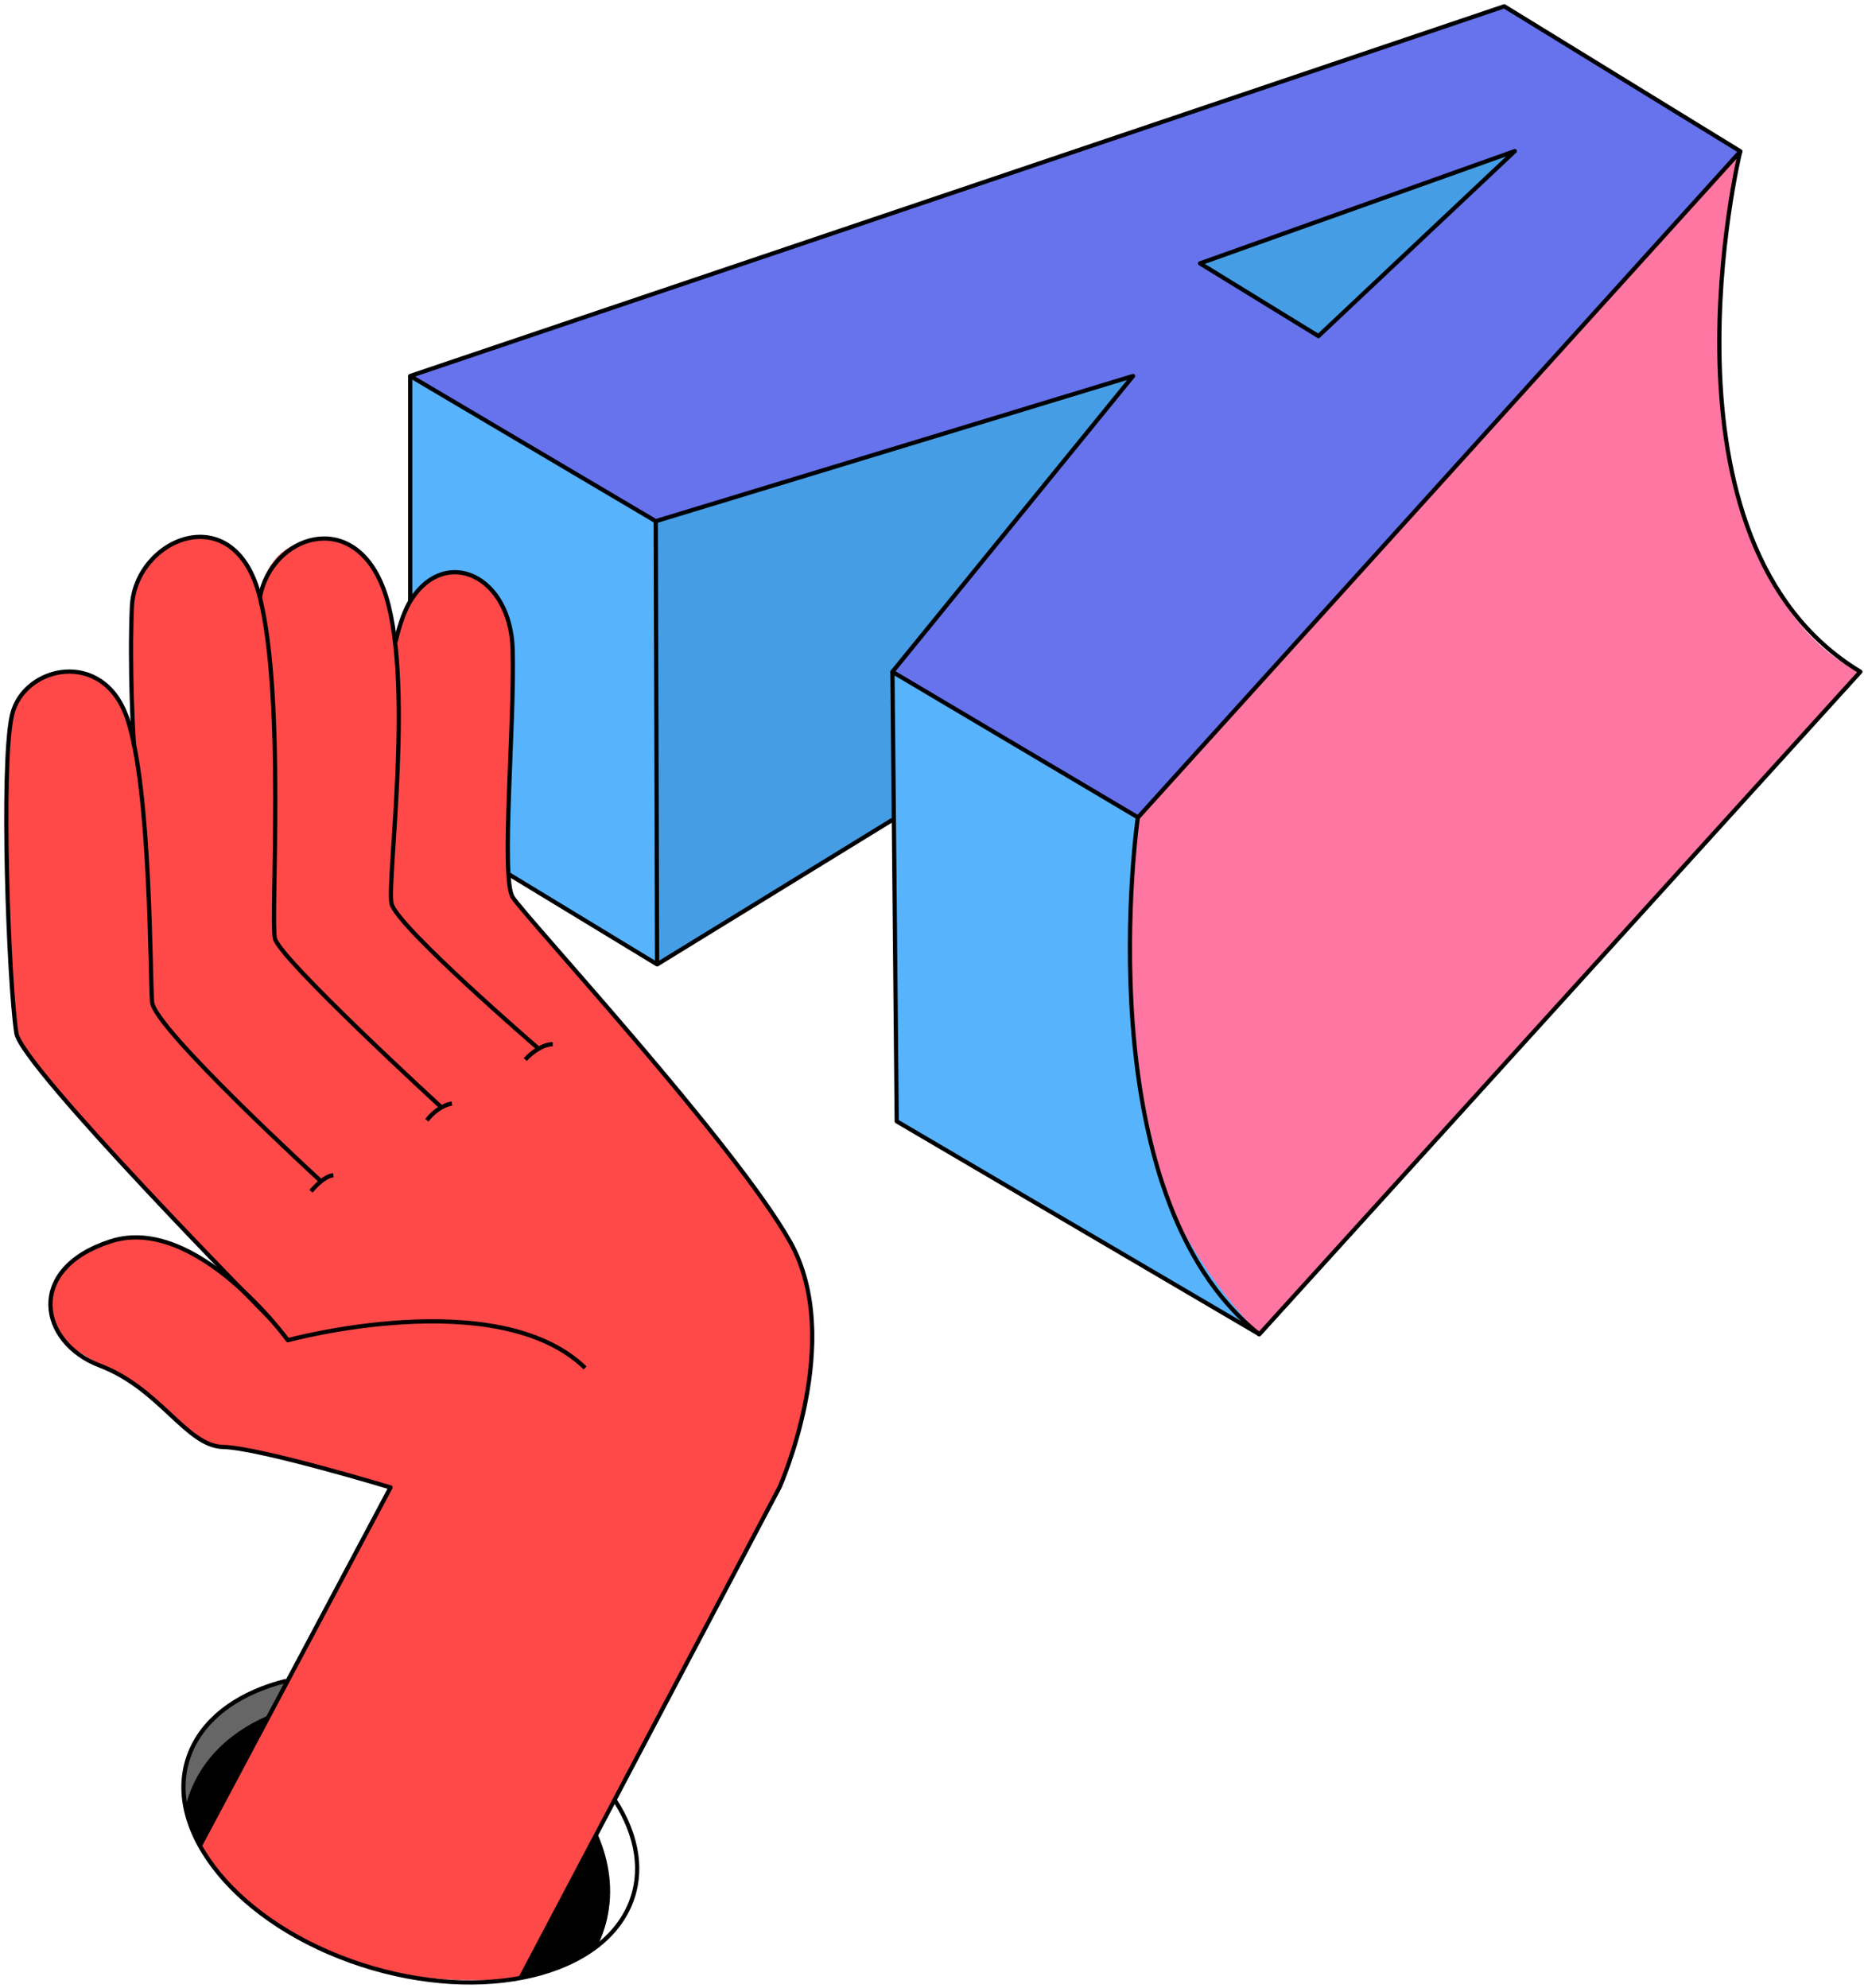 <svg width="296" height="315" viewBox="0 0 296 315" fill="none" xmlns="http://www.w3.org/2000/svg">
<path d="M199.558 211.387L294.804 106.42C294.804 106.42 282.087 102.115 275.769 79.957C269.45 57.8 274.346 31.364 274.346 31.364L275.769 23.969L180.313 129.485C180.313 129.485 172.408 189.086 199.558 211.387Z" fill="#FF76A2"/>
<path d="M238.38 1L65.281 59.717L103.926 82.567L179.562 59.565L141.425 106.431L180.343 129.496L275.799 23.98L238.38 1Z" fill="#6673ED"/>
<path d="M208.915 53.251L190.367 41.793L239.562 24.109L208.915 53.251Z" fill="#459DE5"/>
<path d="M179.55 59.562L141.413 106.428V129.877L104.128 152.776L103.914 82.564L179.55 59.562Z" fill="#459DE5"/>
<path d="M65.264 59.719L65 129.019L104.124 152.78L103.91 82.569L65.264 59.719Z" fill="#57B3FC"/>
<path d="M141.418 106.426L142.103 177.643L199.585 211.393C199.585 211.393 186.377 198.483 182.238 181.898C178.103 165.313 179.194 143.99 179.194 143.99L180.336 129.486L141.414 106.422L141.418 106.426Z" fill="#57B3FC"/>
<path d="M238.363 1L275.782 23.98L180.326 129.496L141.408 106.431L179.545 59.565L103.91 82.567L65 59.565L238.363 1Z" stroke="black" stroke-width="0.67" stroke-linejoin="round"/>
<path d="M199.581 211.389L142.094 177.643L141.414 106.422" stroke="black" stroke-width="0.67" stroke-linejoin="round"/>
<path d="M103.91 82.564L104.124 152.776L65 129.015V59.562" stroke="black" stroke-width="0.67" stroke-linejoin="round"/>
<path d="M104.125 152.782L141.41 129.883" stroke="black" stroke-width="0.67" stroke-linejoin="round"/>
<path d="M190.156 41.728L208.914 53.245L240.036 23.938L190.156 41.728Z" stroke="black" stroke-width="0.67" stroke-linejoin="round"/>
<path d="M180.301 129.485C180.301 129.485 171.699 189.265 199.546 211.387L294.792 106.42C260.69 85.897 275.757 23.969 275.757 23.969" stroke="black" stroke-width="0.67" stroke-linejoin="round"/>
<path d="M29.632 286.441C29.632 286.441 30.132 282.15 34.981 277.251C39.83 272.352 42.764 272.151 42.764 272.151L45.699 266.141C45.699 266.141 38.936 267.36 33.843 272.415C28.751 277.47 28.688 284.101 29.637 286.441H29.632Z" fill="#666666"/>
<path d="M31.633 292.524L61.903 235.642C61.903 235.642 53.955 233.307 46.852 231.592C41.331 230.257 36.457 229.498 35.353 229.225C32.825 228.605 33.779 229.467 31.633 227.948C29.488 226.43 23.287 220.482 21.02 219.084C18.753 217.687 12.632 214.641 10.319 212.542C8.005 210.443 5.6 205.036 11.1 200.164C16.599 195.296 23.191 195.408 28.048 197.422C32.905 199.436 37.779 203.736 37.779 203.736C37.779 203.736 4.365 170.057 2.606 163.68C0.847 157.304 0.616 117.279 2.363 111.907C4.109 106.535 13.236 104.119 17.661 109.389C22.086 114.658 21.192 117.23 21.192 117.23C21.192 117.23 20.856 99.935 20.873 97.314C20.89 94.692 21.154 89.325 27.028 86.338C32.901 83.35 36.805 85.958 38.334 88.409C39.862 90.861 41.197 94.639 41.197 94.639C41.197 94.639 41.709 87.007 48.561 85.77C55.412 84.534 58.515 87.99 59.816 91.12C61.118 94.251 62.717 101.016 62.717 101.016C62.717 101.016 64.879 91.236 71.164 90.723C77.449 90.209 81.131 95.603 81.206 101.788C81.282 107.973 79.892 139.366 81.265 142.13C82.638 144.894 112.891 177.961 121.95 191.55C131.01 205.138 129.108 214.007 128.21 218.91C127.312 223.813 125.049 232.811 123.302 236.12L82.516 313.369C82.516 313.369 63.956 315.477 51.504 309.042C39.051 302.607 34.702 297.222 31.629 292.529L31.633 292.524Z" fill="#FF4949"/>
<path d="M31.615 292.53L61.884 235.648C61.884 235.648 41.162 229.37 35.334 229.227C29.511 229.084 25.401 219.974 15.808 216.33C6.215 212.686 3.99 201.027 17.521 196.655C31.052 192.283 45.612 212.32 45.612 212.32C45.612 212.32 78.841 203.246 92.712 216.71" stroke="black" stroke-width="0.67" stroke-linejoin="round"/>
<path d="M42.816 208.892C42.816 208.892 3.419 169.01 2.592 163.67C1.358 155.712 0.09 120.984 1.912 113.232C3.734 105.479 16.342 102.639 20.137 113.75C23.932 124.855 23.764 154.6 24.096 158.749C24.427 162.897 50.713 186.998 50.713 186.998" stroke="black" stroke-width="0.67" stroke-linejoin="round"/>
<path d="M21.241 118.016C21.14 117.368 20.489 105.78 20.901 96.144C21.367 85.297 37.169 78.536 41.182 94.635C45.196 110.733 42.87 145.474 43.554 148.654C44.239 151.833 69.794 175.282 69.794 175.282" stroke="black" stroke-width="0.67" stroke-linejoin="round"/>
<path d="M41.18 94.646C42.951 84.903 55.853 80.365 60.739 93.208C65.84 106.614 61.256 139.583 62.041 143.151C62.826 146.714 85.32 166.113 85.32 166.113" stroke="black" stroke-width="0.67" stroke-linejoin="round"/>
<path d="M62.68 101.675C63.322 98.915 64.149 96.544 65.215 94.914C70.694 86.532 80.888 91.199 81.232 102.854C81.576 114.513 79.334 139.082 81.232 142.123C83.129 145.164 116.438 181.161 125.2 196.737C133.966 212.313 123.517 235.636 123.517 235.636L82.479 313.363" stroke="black" stroke-width="0.67" stroke-linejoin="round"/>
<path d="M97.39 285.144C101.034 290.757 102.067 296.758 99.674 302.059C94.422 313.692 74.648 317.537 55.508 310.646C36.368 303.756 25.108 288.738 30.36 277.106C32.779 271.752 38.27 268.05 45.356 266.281" stroke="black" stroke-width="0.67" stroke-linejoin="round"/>
<path d="M49.273 188.724C50.142 187.742 51.515 186.317 52.825 186.188" stroke="black" stroke-width="0.67" stroke-linejoin="round"/>
<path d="M67.641 177.488C68.518 176.269 70.172 175.023 71.616 174.836" stroke="black" stroke-width="0.67" stroke-linejoin="round"/>
<path d="M83.234 167.855C84.255 166.734 86.056 165.412 87.584 165.43" stroke="black" stroke-width="0.67" stroke-linejoin="round"/>
<path d="M94.442 290.828C96.285 295.084 96.856 299.585 95.857 303.957C95.466 305.667 94.849 307.275 94.039 308.775" stroke="black" stroke-width="0.67" stroke-linejoin="round"/>
<path d="M29.594 286.79C31.122 280.118 35.702 275.121 42.461 272.156" stroke="black" stroke-width="0.67" stroke-linejoin="round"/>
<path d="M94.425 290.812L82.523 313.354C82.523 313.354 90.962 311.662 93.397 309.197C95.832 306.732 96.991 299.176 95.802 294.997C94.614 290.817 94.425 290.812 94.425 290.812Z" fill="black"/>
<path d="M42.319 272.406L31.622 292.51C31.622 292.51 29.645 289.527 29.594 286.776C29.544 284.026 32.97 275.617 42.319 272.406Z" fill="black"/>
</svg>
